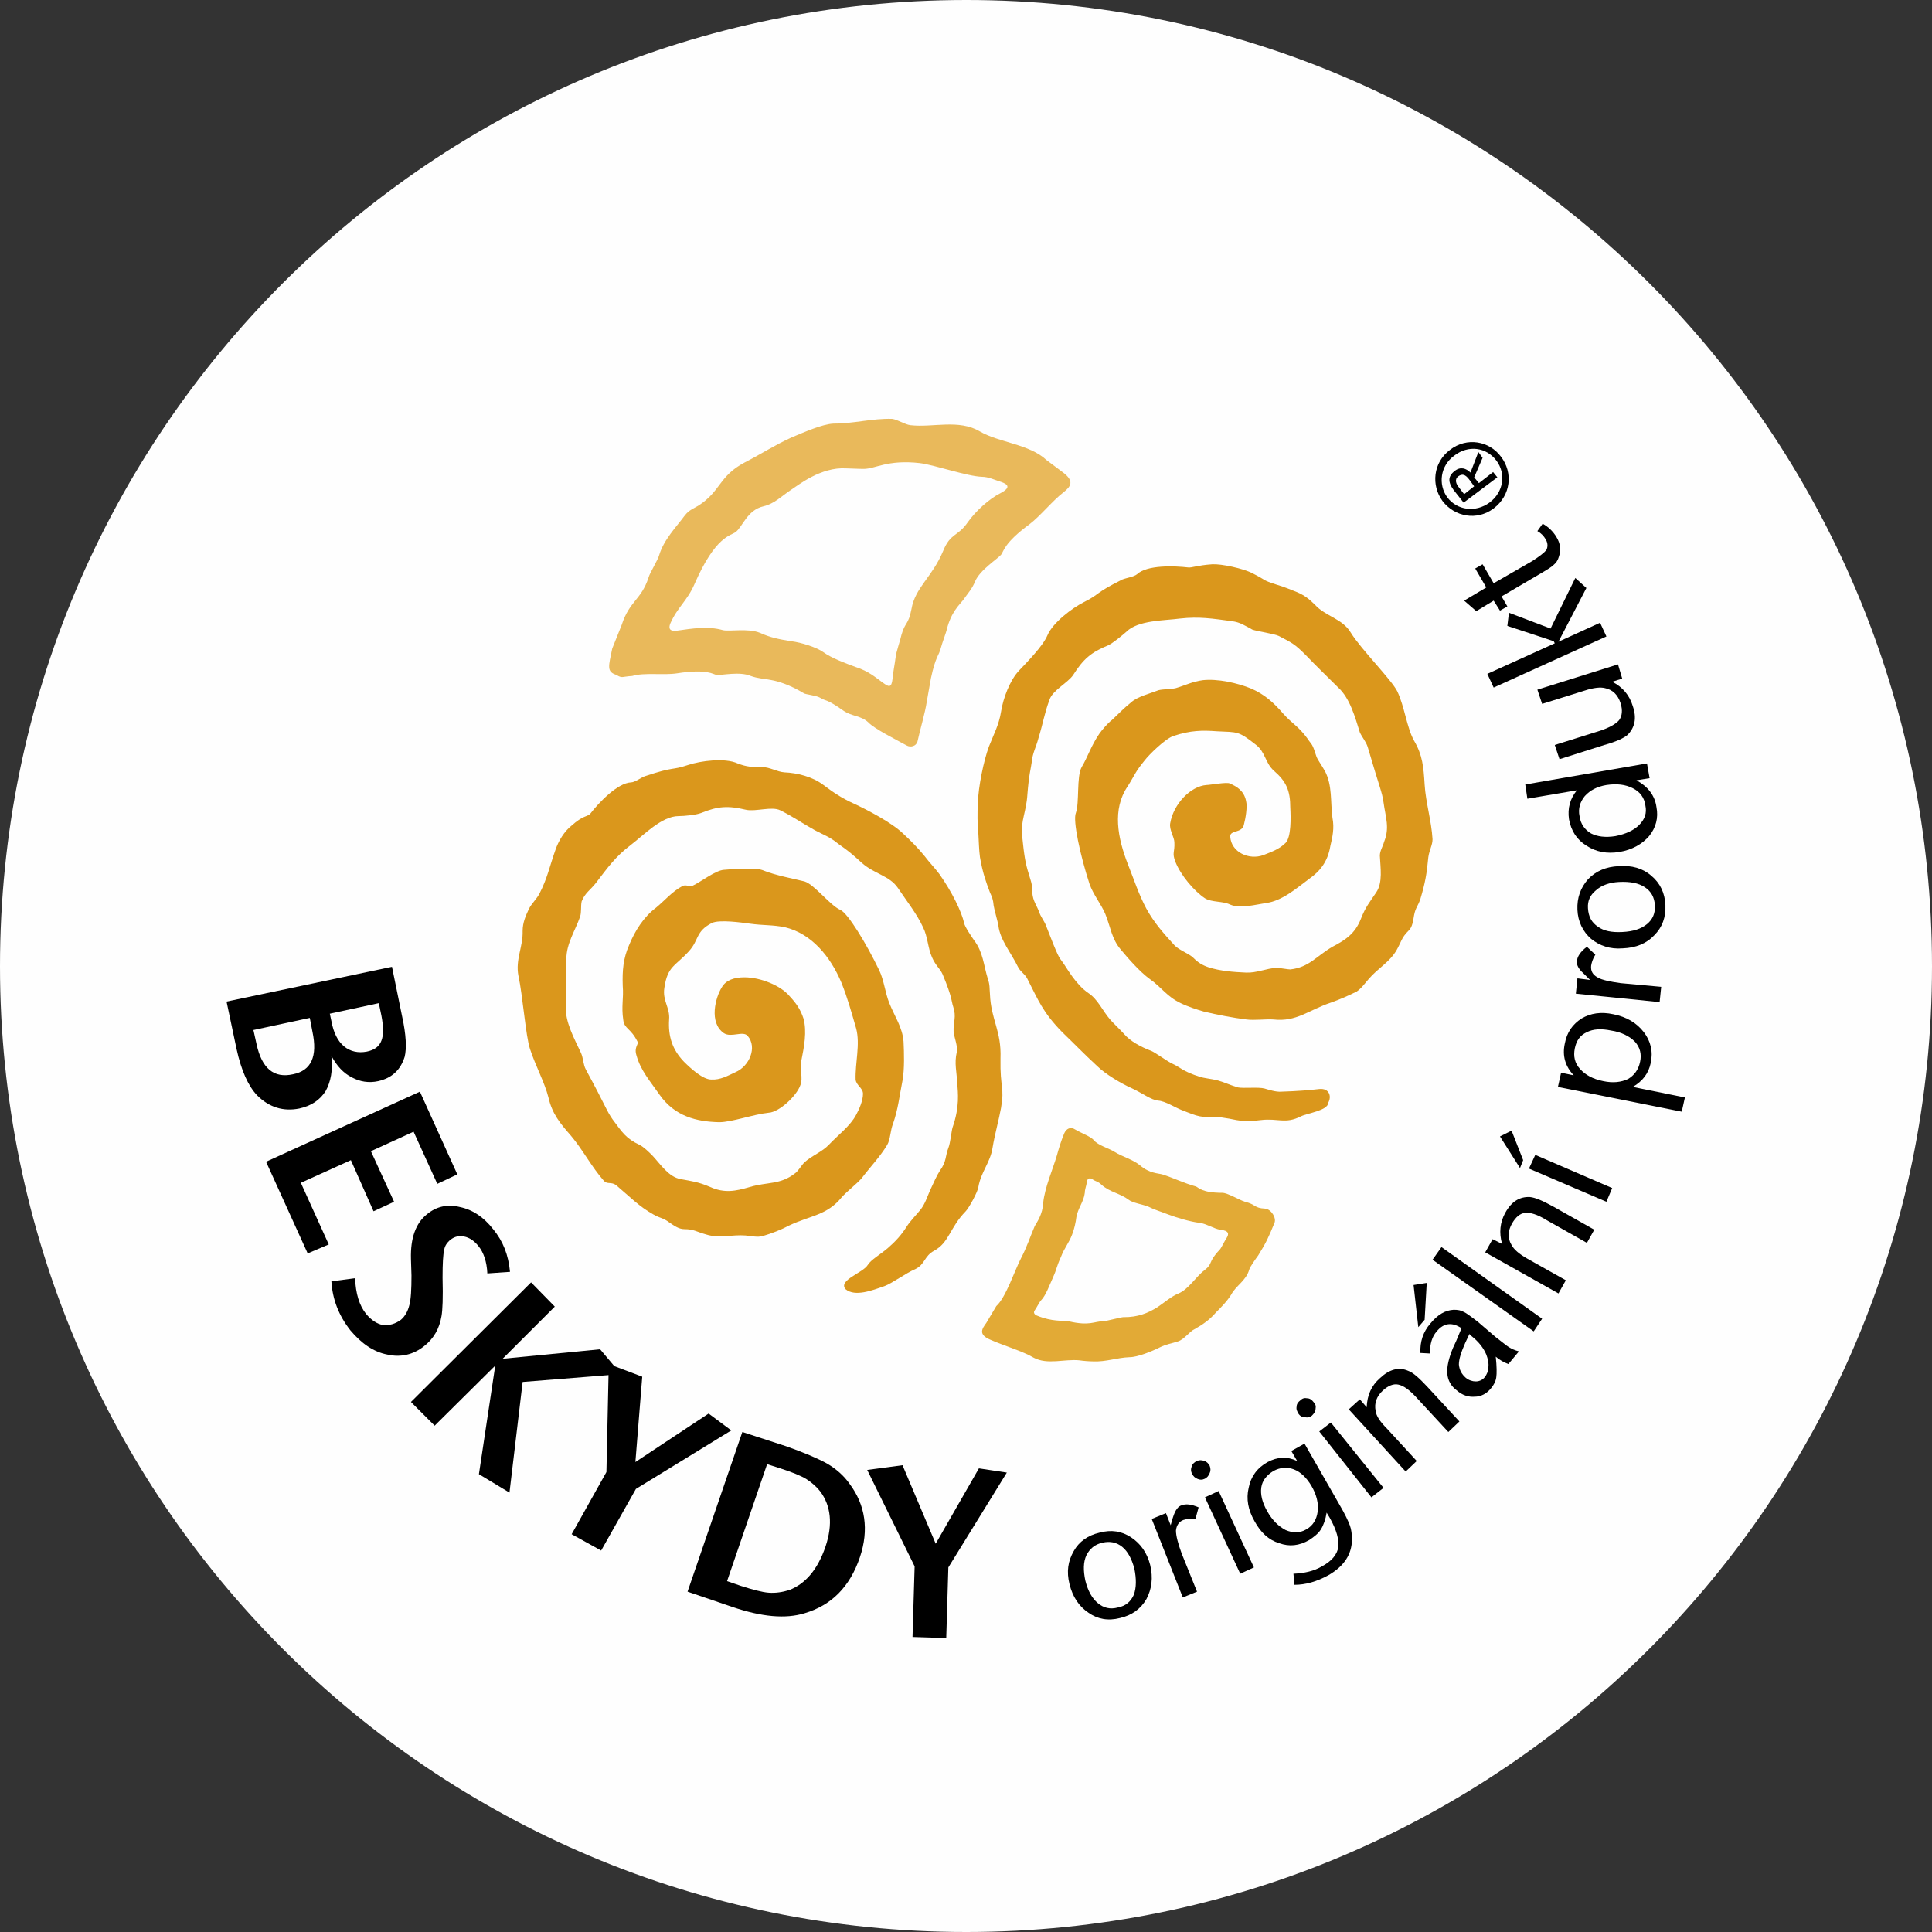 <?xml version="1.0" encoding="UTF-8"?>
<!DOCTYPE svg PUBLIC "-//W3C//DTD SVG 1.1//EN" "http://www.w3.org/Graphics/SVG/1.1/DTD/svg11.dtd">
<!-- Creator: CorelDRAW 2018 (64 bitů) -->
<svg xmlns="http://www.w3.org/2000/svg" xml:space="preserve" width="317px" height="317px" version="1.1" style="shape-rendering:geometricPrecision; text-rendering:geometricPrecision; image-rendering:optimizeQuality; fill-rule:evenodd; clip-rule:evenodd"
viewBox="0 0 36.67 36.67"
 xmlns:xlink="http://www.w3.org/1999/xlink">
 <rect x="0" y="0" width="36.67" height="36.67" fill="#333333" stroke="none"/>
 <defs>
  <style type="text/css">
   <![CDATA[
    .fil4 {fill:black}
    .fil1 {fill:#DA971C}
    .fil3 {fill:#E2AA36}
    .fil2 {fill:#E9B95B}
    .fil0 {fill:#FEFEFE}
   ]]>
  </style>
 </defs>
 <g id="Vrstva_x0020_1">
  <path class="fil0" d="M18.34 36.67c10.12,0 18.33,-8.21 18.33,-18.33 0,-10.13 -8.21,-18.34 -18.33,-18.34 -10.13,0 -18.34,8.21 -18.34,18.34 0,10.12 8.21,18.33 18.34,18.33z"/>
  <path class="fil1" d="M16.79 24.41c-0.23,0.08 -0.56,0.21 -0.74,0.06 -0.15,-0.17 0.33,-0.31 0.42,-0.46 0.06,-0.1 0.24,-0.2 0.38,-0.32 0.14,-0.12 0.26,-0.25 0.36,-0.41 0.07,-0.11 0.2,-0.24 0.27,-0.33 0.08,-0.11 0.11,-0.21 0.17,-0.35 0.07,-0.15 0.13,-0.29 0.19,-0.38 0.13,-0.18 0.1,-0.28 0.16,-0.43 0.04,-0.1 0.06,-0.33 0.08,-0.39 0.14,-0.4 0.1,-0.67 0.09,-0.83 -0.01,-0.22 -0.06,-0.39 -0.01,-0.6 0.02,-0.12 -0.04,-0.25 -0.06,-0.38 -0.01,-0.2 0.06,-0.28 -0.01,-0.49 -0.03,-0.08 -0.01,-0.16 -0.2,-0.61 -0.05,-0.11 -0.13,-0.16 -0.2,-0.32 -0.08,-0.18 -0.08,-0.39 -0.17,-0.57 -0.12,-0.26 -0.32,-0.51 -0.48,-0.75 -0.16,-0.23 -0.44,-0.26 -0.68,-0.47 -0.29,-0.27 -0.4,-0.32 -0.47,-0.38 -0.15,-0.12 -0.25,-0.15 -0.42,-0.24 -0.27,-0.15 -0.4,-0.25 -0.66,-0.38 -0.16,-0.08 -0.47,0.03 -0.65,-0.01 -0.34,-0.08 -0.53,-0.07 -0.85,0.06 -0.1,0.04 -0.33,0.06 -0.43,0.06 -0.32,0 -0.66,0.36 -0.91,0.55 -0.29,0.22 -0.43,0.42 -0.66,0.72 -0.1,0.13 -0.21,0.19 -0.27,0.35 -0.02,0.09 0,0.2 -0.03,0.29 -0.09,0.26 -0.26,0.51 -0.26,0.8 0,0.33 0,0.56 -0.01,0.89 -0.02,0.3 0.16,0.62 0.29,0.9 0.04,0.09 0.04,0.22 0.09,0.31 0.39,0.72 0.39,0.78 0.51,0.95 0.18,0.24 0.25,0.36 0.51,0.48 0.08,0.04 0.18,0.14 0.24,0.2 0.16,0.17 0.31,0.41 0.54,0.45 0.21,0.04 0.33,0.05 0.56,0.15 0.27,0.12 0.48,0.08 0.75,0 0.34,-0.1 0.58,-0.04 0.86,-0.26 0.05,-0.03 0.13,-0.16 0.17,-0.2 0.15,-0.14 0.34,-0.2 0.48,-0.35 0.16,-0.17 0.4,-0.35 0.51,-0.56 0.06,-0.11 0.13,-0.27 0.13,-0.4 0,-0.11 -0.13,-0.16 -0.14,-0.27 -0.01,-0.32 0.09,-0.67 0.01,-0.97 -0.09,-0.31 -0.16,-0.57 -0.28,-0.87 -0.21,-0.5 -0.57,-0.93 -1.07,-1.05 -0.25,-0.05 -0.39,-0.03 -0.68,-0.07 -0.15,-0.02 -0.57,-0.08 -0.71,-0.01 -0.31,0.16 -0.24,0.32 -0.43,0.53 -0.26,0.29 -0.41,0.28 -0.47,0.7 -0.04,0.24 0.11,0.38 0.09,0.6 -0.02,0.32 0.06,0.57 0.28,0.8 0.13,0.13 0.36,0.34 0.52,0.34 0.17,0.01 0.31,-0.07 0.46,-0.14 0.26,-0.11 0.42,-0.47 0.23,-0.69 -0.09,-0.1 -0.31,0.04 -0.45,-0.05 -0.29,-0.2 -0.16,-0.68 -0.04,-0.87 0.08,-0.14 0.24,-0.19 0.43,-0.19 0.31,0 0.69,0.16 0.85,0.35 0.13,0.14 0.21,0.25 0.27,0.43 0.07,0.25 0.01,0.55 -0.04,0.8 -0.04,0.15 0.04,0.33 -0.02,0.47 -0.07,0.2 -0.4,0.51 -0.6,0.52 -0.29,0.03 -0.7,0.18 -0.94,0.18 -0.43,-0.01 -0.84,-0.11 -1.13,-0.52 -0.18,-0.26 -0.36,-0.46 -0.44,-0.75 -0.05,-0.16 0.05,-0.21 0.02,-0.26 -0.13,-0.26 -0.25,-0.24 -0.27,-0.41 -0.04,-0.27 0.01,-0.4 -0.01,-0.65 -0.01,-0.29 0.01,-0.52 0.12,-0.77 0.11,-0.27 0.28,-0.54 0.51,-0.71 0.17,-0.14 0.31,-0.31 0.5,-0.41 0.07,-0.04 0.13,0.02 0.2,-0.01 0.15,-0.07 0.43,-0.29 0.59,-0.3 0.19,-0.02 0.31,-0.01 0.5,-0.02 0.09,0 0.18,0 0.27,0.04 0.2,0.08 0.55,0.15 0.76,0.2 0.19,0.06 0.49,0.46 0.68,0.54 0.14,0.06 0.49,0.63 0.74,1.15 0.09,0.19 0.11,0.42 0.19,0.62 0.1,0.25 0.25,0.46 0.27,0.73 0.01,0.21 0.02,0.52 -0.02,0.74 -0.06,0.3 -0.08,0.53 -0.18,0.82 -0.05,0.12 -0.05,0.3 -0.11,0.4 -0.13,0.22 -0.34,0.44 -0.49,0.64 -0.1,0.11 -0.27,0.24 -0.37,0.35 -0.28,0.35 -0.6,0.35 -1,0.54 -0.15,0.08 -0.33,0.15 -0.5,0.2 -0.1,0.03 -0.22,0 -0.33,-0.01 -0.26,-0.02 -0.5,0.06 -0.75,-0.02 -0.18,-0.05 -0.23,-0.1 -0.41,-0.1 -0.11,0 -0.2,-0.07 -0.29,-0.13 -0.12,-0.09 -0.16,-0.07 -0.3,-0.15 -0.27,-0.15 -0.45,-0.34 -0.7,-0.55 -0.1,-0.08 -0.17,-0.01 -0.24,-0.09 -0.23,-0.26 -0.4,-0.59 -0.62,-0.85 -0.21,-0.24 -0.36,-0.42 -0.43,-0.73 -0.07,-0.28 -0.25,-0.61 -0.35,-0.92 -0.08,-0.23 -0.14,-1.03 -0.22,-1.39 -0.06,-0.31 0.09,-0.55 0.08,-0.85 0,-0.16 0.06,-0.29 0.12,-0.42 0.05,-0.1 0.15,-0.19 0.2,-0.29 0.15,-0.29 0.19,-0.51 0.3,-0.82 0.06,-0.18 0.17,-0.36 0.31,-0.47 0.21,-0.19 0.3,-0.17 0.35,-0.22 0.16,-0.21 0.52,-0.59 0.78,-0.6 0.07,0 0.2,-0.1 0.27,-0.12 0.57,-0.19 0.48,-0.1 0.81,-0.21 0.24,-0.08 0.7,-0.14 0.94,-0.03 0.18,0.07 0.28,0.07 0.47,0.07 0.14,0 0.28,0.09 0.42,0.1 0.24,0.01 0.53,0.08 0.74,0.24 0.2,0.15 0.35,0.25 0.57,0.35 0.26,0.12 0.72,0.36 0.94,0.57 0.14,0.13 0.29,0.28 0.41,0.43 0.09,0.12 0.19,0.22 0.28,0.34 0.24,0.34 0.42,0.71 0.47,0.93 0.01,0.07 0.15,0.27 0.19,0.33 0.17,0.22 0.18,0.47 0.26,0.73 0.04,0.11 0.03,0.18 0.04,0.29 0.02,0.49 0.22,0.69 0.2,1.22 -0.01,0.58 0.08,0.53 0.01,0.94 -0.04,0.22 -0.12,0.51 -0.16,0.75 -0.04,0.28 -0.22,0.46 -0.27,0.75 -0.01,0.09 -0.18,0.4 -0.24,0.46 -0.31,0.32 -0.31,0.59 -0.6,0.75 -0.19,0.1 -0.17,0.26 -0.36,0.35 -0.17,0.07 -0.44,0.27 -0.58,0.32z"/>
  <path class="fil1" d="M24.69 21.19c0.11,-0.06 0.52,-0.11 0.52,-0.26 0.07,-0.12 0.02,-0.28 -0.17,-0.26 -0.17,0.02 -0.4,0.04 -0.72,0.05 -0.1,0.01 -0.25,-0.04 -0.32,-0.06 -0.11,-0.03 -0.39,0 -0.5,-0.02 -0.17,-0.05 -0.26,-0.1 -0.41,-0.14 -0.09,-0.02 -0.25,-0.04 -0.31,-0.06 -0.35,-0.11 -0.38,-0.19 -0.55,-0.26 -0.09,-0.05 -0.32,-0.21 -0.37,-0.23 -0.21,-0.08 -0.41,-0.19 -0.52,-0.32 -0.12,-0.13 -0.22,-0.22 -0.27,-0.28 -0.14,-0.16 -0.23,-0.38 -0.41,-0.5 -0.25,-0.17 -0.41,-0.48 -0.5,-0.6 -0.06,-0.08 -0.07,-0.07 -0.31,-0.69 -0.03,-0.08 -0.1,-0.16 -0.13,-0.26 -0.07,-0.17 -0.13,-0.22 -0.13,-0.43 0.01,-0.06 -0.04,-0.2 -0.06,-0.27 -0.07,-0.22 -0.09,-0.35 -0.13,-0.74 -0.03,-0.28 0.08,-0.45 0.1,-0.78 0.03,-0.39 0.07,-0.51 0.08,-0.6 0.02,-0.2 0.08,-0.28 0.13,-0.47 0.09,-0.29 0.11,-0.46 0.21,-0.73 0.06,-0.18 0.35,-0.32 0.45,-0.47 0.19,-0.3 0.34,-0.43 0.66,-0.56 0.09,-0.04 0.27,-0.19 0.35,-0.26 0.22,-0.22 0.72,-0.21 1.02,-0.25 0.36,-0.04 0.61,0 0.98,0.05 0.16,0.02 0.24,0.08 0.39,0.16 0.08,0.03 0.42,0.08 0.5,0.12 0.25,0.13 0.3,0.15 0.51,0.36 0.22,0.23 0.39,0.39 0.62,0.62 0.22,0.2 0.32,0.56 0.41,0.85 0.04,0.09 0.12,0.18 0.15,0.28 0.23,0.79 0.27,0.84 0.3,1.05 0.04,0.29 0.12,0.48 0.01,0.75 -0.02,0.08 -0.08,0.17 -0.08,0.26 0.01,0.23 0.06,0.51 -0.07,0.7 -0.12,0.18 -0.2,0.27 -0.29,0.5 -0.11,0.28 -0.29,0.4 -0.54,0.53 -0.31,0.18 -0.44,0.39 -0.8,0.43 -0.05,0 -0.2,-0.03 -0.26,-0.03 -0.2,0.01 -0.38,0.1 -0.58,0.09 -0.24,-0.01 -0.49,-0.03 -0.71,-0.1 -0.12,-0.04 -0.2,-0.09 -0.29,-0.18 -0.08,-0.08 -0.28,-0.15 -0.36,-0.24 -0.21,-0.23 -0.38,-0.42 -0.53,-0.69 -0.15,-0.28 -0.23,-0.54 -0.35,-0.84 -0.2,-0.51 -0.3,-1.05 -0.01,-1.48 0.14,-0.22 0.14,-0.27 0.32,-0.49 0.09,-0.12 0.4,-0.42 0.55,-0.47 0.33,-0.11 0.55,-0.11 0.83,-0.09 0.39,0.02 0.4,-0.01 0.73,0.25 0.19,0.14 0.18,0.35 0.35,0.5 0.23,0.2 0.31,0.37 0.31,0.7 0.01,0.18 0.02,0.56 -0.09,0.67 -0.12,0.12 -0.27,0.17 -0.42,0.23 -0.27,0.1 -0.61,-0.05 -0.63,-0.35 -0.01,-0.13 0.23,-0.06 0.26,-0.23 0.03,-0.11 0.07,-0.34 0.04,-0.45 -0.04,-0.19 -0.17,-0.27 -0.31,-0.33 -0.05,-0.03 -0.38,0.03 -0.44,0.03 -0.3,0.02 -0.63,0.36 -0.69,0.73 -0.02,0.12 0.08,0.26 0.08,0.36 0.01,0.19 -0.05,0.19 0.02,0.37 0.1,0.25 0.35,0.55 0.56,0.69 0.13,0.08 0.34,0.05 0.48,0.12 0.19,0.08 0.48,0 0.68,-0.03 0.31,-0.04 0.59,-0.29 0.82,-0.46 0.2,-0.14 0.35,-0.32 0.4,-0.62 0.04,-0.17 0.08,-0.34 0.04,-0.54 -0.04,-0.31 0,-0.61 -0.14,-0.88 -0.08,-0.14 -0.14,-0.22 -0.16,-0.27 -0.09,-0.28 -0.08,-0.21 -0.18,-0.36 -0.16,-0.22 -0.29,-0.28 -0.45,-0.46 -0.19,-0.22 -0.36,-0.37 -0.61,-0.48 -0.27,-0.11 -0.64,-0.19 -0.92,-0.16 -0.21,0.03 -0.31,0.09 -0.51,0.15 -0.07,0.02 -0.25,0.02 -0.33,0.04 -0.15,0.06 -0.4,0.12 -0.52,0.23 -0.15,0.12 -0.23,0.21 -0.37,0.34 -0.07,0.05 -0.18,0.18 -0.23,0.25 -0.16,0.23 -0.23,0.46 -0.34,0.64 -0.1,0.18 -0.04,0.68 -0.11,0.87 -0.06,0.14 0.08,0.8 0.26,1.35 0.07,0.2 0.22,0.38 0.3,0.57 0.1,0.25 0.12,0.47 0.29,0.67 0.14,0.17 0.37,0.43 0.55,0.56 0.24,0.17 0.32,0.33 0.59,0.46 0.12,0.06 0.33,0.13 0.44,0.16 0.25,0.06 0.56,0.12 0.81,0.15 0.15,0.02 0.36,-0.01 0.51,0 0.44,0.05 0.67,-0.18 1.09,-0.32 0.17,-0.06 0.33,-0.13 0.49,-0.21 0.09,-0.06 0.16,-0.16 0.23,-0.24 0.17,-0.2 0.4,-0.32 0.53,-0.55 0.09,-0.16 0.09,-0.23 0.22,-0.36 0.08,-0.07 0.09,-0.19 0.11,-0.3 0.03,-0.15 0.07,-0.16 0.12,-0.31 0.09,-0.3 0.12,-0.47 0.15,-0.79 0.02,-0.14 0.08,-0.23 0.08,-0.34 -0.02,-0.35 -0.13,-0.7 -0.15,-1.04 -0.02,-0.33 -0.04,-0.56 -0.2,-0.83 -0.14,-0.25 -0.18,-0.65 -0.32,-0.94 -0.11,-0.22 -0.69,-0.8 -0.88,-1.11 -0.16,-0.27 -0.48,-0.31 -0.68,-0.53 -0.11,-0.11 -0.2,-0.18 -0.34,-0.24 -0.1,-0.04 -0.27,-0.11 -0.38,-0.14 -0.31,-0.1 -0.17,-0.07 -0.47,-0.22 -0.17,-0.09 -0.59,-0.18 -0.76,-0.17 -0.29,0.02 -0.39,0.07 -0.46,0.06 -0.26,-0.03 -0.78,-0.05 -0.97,0.13 -0.06,0.05 -0.21,0.07 -0.28,0.1 -0.54,0.27 -0.41,0.27 -0.73,0.43 -0.22,0.11 -0.59,0.39 -0.69,0.63 -0.09,0.21 -0.39,0.51 -0.54,0.67 -0.17,0.18 -0.3,0.52 -0.34,0.78 -0.04,0.25 -0.14,0.43 -0.23,0.66 -0.1,0.27 -0.2,0.76 -0.21,1.07 -0.01,0.19 -0.01,0.4 0.01,0.59 0.01,0.15 0.01,0.29 0.03,0.44 0.05,0.29 0.11,0.46 0.19,0.67 0.04,0.09 0.06,0.13 0.07,0.25 0.01,0.07 0.08,0.31 0.09,0.38 0.03,0.27 0.25,0.53 0.37,0.78 0.05,0.1 0.13,0.13 0.18,0.23 0.21,0.41 0.29,0.63 0.66,1.01 0.26,0.25 0.4,0.4 0.66,0.64 0.16,0.16 0.47,0.34 0.65,0.42 0.2,0.09 0.38,0.23 0.51,0.24 0.14,0.01 0.32,0.13 0.45,0.18 0.09,0.03 0.3,0.14 0.48,0.13 0.21,-0.01 0.36,0.02 0.56,0.06 0.18,0.03 0.29,0.02 0.46,0 0.33,-0.04 0.46,0.08 0.76,-0.07z"/>
  <path class="fil2" d="M19.86 8.73l0.32 0.24c0.21,0.16 0.15,0.26 0.01,0.37 -0.21,0.16 -0.45,0.46 -0.65,0.61 -0.49,0.36 -0.49,0.52 -0.54,0.58 -0.07,0.08 -0.4,0.29 -0.49,0.5 -0.06,0.15 -0.14,0.23 -0.23,0.36 -0.07,0.09 -0.23,0.23 -0.31,0.56 -0.01,0.05 -0.09,0.26 -0.11,0.34 -0.04,0.16 -0.1,0.16 -0.19,0.58 -0.04,0.21 -0.04,0.24 -0.08,0.45 -0.03,0.21 -0.13,0.54 -0.17,0.73 -0.02,0.12 -0.14,0.14 -0.21,0.1 -0.2,-0.11 -0.62,-0.32 -0.73,-0.44 -0.14,-0.13 -0.31,-0.11 -0.47,-0.22 -0.34,-0.24 -0.32,-0.17 -0.45,-0.25 -0.07,-0.04 -0.27,-0.06 -0.3,-0.08 -0.28,-0.17 -0.5,-0.23 -0.61,-0.25 -0.15,-0.03 -0.26,-0.03 -0.4,-0.08 -0.21,-0.09 -0.55,-0.01 -0.65,-0.02 -0.07,-0.01 -0.17,-0.12 -0.75,-0.03 -0.26,0.04 -0.62,-0.02 -0.85,0.05 -0.19,0.01 -0.19,0.05 -0.3,-0.02 -0.19,-0.06 -0.15,-0.16 -0.08,-0.5 0.01,-0.03 0.17,-0.42 0.18,-0.45 0.15,-0.46 0.37,-0.47 0.51,-0.9 0.02,-0.08 0.18,-0.34 0.2,-0.42 0.09,-0.3 0.32,-0.53 0.49,-0.76 0.08,-0.1 0.15,-0.12 0.25,-0.18 0.43,-0.27 0.39,-0.56 0.88,-0.82 0.33,-0.17 0.57,-0.33 0.9,-0.48 0.22,-0.09 0.57,-0.25 0.79,-0.26 0.39,0 0.73,-0.1 1.11,-0.09 0.1,0.01 0.25,0.11 0.35,0.12 0.42,0.05 0.92,-0.12 1.32,0.12 0.36,0.21 0.94,0.24 1.26,0.54zm-0.85 0.42c-0.13,-0.04 -0.25,-0.1 -0.37,-0.1 -0.29,-0.01 -0.88,-0.22 -1.18,-0.26 -0.62,-0.07 -0.84,0.11 -1.07,0.11 -0.11,0 -0.26,-0.01 -0.33,-0.01 -0.48,-0.03 -0.91,0.32 -1.05,0.41 -0.18,0.12 -0.31,0.26 -0.52,0.31 -0.31,0.07 -0.4,0.4 -0.53,0.49 -0.09,0.07 -0.38,0.07 -0.78,0.99 -0.14,0.32 -0.32,0.43 -0.46,0.75 -0.02,0.06 -0.04,0.15 0.13,0.13 0.28,-0.04 0.59,-0.09 0.87,-0.01 0.12,0.03 0.48,-0.04 0.7,0.05 0.2,0.09 0.35,0.12 0.59,0.16 0.19,0.02 0.5,0.12 0.62,0.21 0.15,0.11 0.42,0.21 0.61,0.28 0.25,0.08 0.38,0.2 0.52,0.3 0.11,0.08 0.16,0.1 0.18,-0.07 0.01,-0.13 0.04,-0.26 0.06,-0.42 0,-0.06 0.1,-0.36 0.11,-0.42 0.07,-0.25 0.13,-0.18 0.19,-0.49 0.07,-0.41 0.39,-0.6 0.6,-1.1 0.14,-0.35 0.28,-0.27 0.47,-0.55 0.15,-0.21 0.4,-0.44 0.62,-0.55 0.21,-0.11 0.13,-0.17 0.02,-0.21z"/>
  <path class="fil3" d="M20.41 21.44c0.14,0.08 0.29,0.13 0.35,0.2 0.08,0.1 0.3,0.16 0.39,0.22 0.16,0.1 0.34,0.14 0.49,0.26 0.17,0.15 0.35,0.15 0.42,0.17 0.22,0.07 0.42,0.17 0.64,0.23 0.05,0.02 0.11,0.12 0.5,0.12 0.1,0 0.33,0.14 0.43,0.17 0.21,0.05 0.17,0.12 0.38,0.13 0.12,0.01 0.22,0.18 0.18,0.27 -0.11,0.27 -0.16,0.38 -0.31,0.62 -0.03,0.04 -0.16,0.22 -0.17,0.27 -0.06,0.21 -0.25,0.3 -0.34,0.47 -0.08,0.13 -0.2,0.25 -0.29,0.34 -0.12,0.14 -0.25,0.23 -0.41,0.32 -0.09,0.04 -0.19,0.19 -0.31,0.23 -0.12,0.04 -0.22,0.05 -0.36,0.12 -0.14,0.07 -0.41,0.18 -0.56,0.18 -0.25,0.01 -0.44,0.09 -0.69,0.08 -0.07,0 -0.2,-0.01 -0.26,-0.02 -0.28,-0.03 -0.61,0.09 -0.87,-0.05 -0.2,-0.12 -0.57,-0.23 -0.82,-0.34 -0.24,-0.1 -0.16,-0.21 -0.08,-0.32 0.07,-0.12 0.12,-0.2 0.19,-0.32l0 0c0,0 0,0 0,0 0.18,-0.16 0.35,-0.68 0.47,-0.91 0.11,-0.21 0.17,-0.4 0.26,-0.61 0.04,-0.07 0.15,-0.22 0.16,-0.44 0.03,-0.29 0.18,-0.63 0.26,-0.9 0.03,-0.11 0.08,-0.28 0.14,-0.42 0.04,-0.09 0.12,-0.13 0.21,-0.07zm-0.12 3.64c0.39,0.09 0.48,0 0.63,0 0.08,0 0.38,-0.09 0.42,-0.08 0.25,0 0.44,-0.07 0.63,-0.19 0.12,-0.08 0.27,-0.21 0.4,-0.26 0.19,-0.08 0.33,-0.32 0.49,-0.44 0.17,-0.13 0.06,-0.15 0.29,-0.39 0.03,-0.03 0.1,-0.18 0.13,-0.22 0.05,-0.08 0.05,-0.14 -0.12,-0.16 -0.1,-0.01 -0.28,-0.12 -0.39,-0.13 -0.18,-0.02 -0.44,-0.1 -0.6,-0.16 -0.15,-0.06 -0.24,-0.08 -0.38,-0.15 -0.1,-0.04 -0.3,-0.07 -0.37,-0.13 -0.16,-0.12 -0.35,-0.14 -0.51,-0.28 -0.07,-0.07 -0.11,-0.06 -0.18,-0.11 -0.06,-0.04 -0.1,0.01 -0.1,0.05 -0.01,0.08 -0.04,0.14 -0.04,0.21 -0.02,0.17 -0.13,0.29 -0.16,0.46 -0.01,0.09 -0.04,0.23 -0.08,0.33 -0.06,0.16 -0.15,0.26 -0.21,0.42 -0.1,0.22 -0.07,0.21 -0.16,0.41 -0.06,0.13 -0.13,0.33 -0.22,0.42 -0.03,0.03 -0.09,0.15 -0.12,0.19 -0.03,0.04 -0.01,0.08 0.04,0.1 0.29,0.12 0.48,0.09 0.61,0.11z"/>
  <path class="fil4" d="M9.68 24.14l-0.43 0.03c-0.01,-0.22 -0.07,-0.4 -0.17,-0.52 -0.08,-0.1 -0.17,-0.16 -0.27,-0.18 -0.1,-0.02 -0.18,0 -0.26,0.06 -0.07,0.06 -0.11,0.12 -0.12,0.2 -0.02,0.08 -0.03,0.25 -0.03,0.52 0.01,0.38 0,0.62 -0.02,0.73 -0.04,0.24 -0.15,0.43 -0.33,0.57 -0.2,0.16 -0.44,0.22 -0.7,0.16 -0.26,-0.05 -0.49,-0.21 -0.7,-0.46 -0.22,-0.28 -0.34,-0.59 -0.36,-0.93l0.45 -0.06c0.01,0.29 0.08,0.52 0.21,0.68 0.1,0.12 0.21,0.19 0.32,0.21 0.12,0.01 0.23,-0.02 0.34,-0.1 0.08,-0.07 0.13,-0.16 0.16,-0.28 0.03,-0.11 0.04,-0.3 0.04,-0.56l-0.01 -0.32c-0.01,-0.39 0.09,-0.67 0.3,-0.84 0.18,-0.15 0.39,-0.2 0.63,-0.14 0.24,0.05 0.45,0.19 0.63,0.42 0.19,0.23 0.29,0.49 0.32,0.81z"/>
  <polygon class="fil4" points="5.05,22.05 7.97,20.72 8.68,22.29 8.3,22.47 7.85,21.48 7.04,21.85 7.48,22.81 7.09,22.99 6.66,22.02 5.71,22.45 6.24,23.62 5.84,23.79 "/>
  <path class="fil4" d="M4.3 19.01l3.14 -0.66 0.19 0.93c0.08,0.36 0.09,0.62 0.05,0.78 -0.08,0.25 -0.24,0.4 -0.5,0.46 -0.18,0.04 -0.35,0.01 -0.5,-0.07 -0.16,-0.08 -0.29,-0.22 -0.39,-0.41 0.03,0.27 -0.01,0.49 -0.11,0.67 -0.11,0.17 -0.27,0.28 -0.5,0.33 -0.3,0.06 -0.57,-0.02 -0.8,-0.25 -0.17,-0.18 -0.3,-0.47 -0.39,-0.88l-0.19 -0.9zm1.96 0.23l0.03 0.14c0.04,0.22 0.12,0.38 0.24,0.48 0.12,0.1 0.27,0.13 0.43,0.1 0.15,-0.03 0.24,-0.1 0.28,-0.21 0.04,-0.1 0.04,-0.26 0,-0.47l-0.05 -0.24 -0.93 0.2zm-1.45 0.31l0.06 0.27c0.1,0.46 0.33,0.65 0.69,0.57 0.35,-0.07 0.47,-0.34 0.37,-0.81l-0.05 -0.26 -1.07 0.23z"/>
  <path class="fil4" d="M13.05 30.21l1.04 -3.03 0.83 0.27c0.34,0.12 0.6,0.23 0.78,0.33 0.17,0.1 0.32,0.23 0.43,0.39 0.29,0.39 0.37,0.86 0.19,1.39 -0.19,0.56 -0.54,0.91 -1.05,1.06 -0.36,0.11 -0.81,0.07 -1.37,-0.12l-0.85 -0.29zm0.75 -0.2l0.26 0.09c0.22,0.07 0.4,0.12 0.53,0.13 0.13,0.01 0.26,-0.01 0.39,-0.05 0.31,-0.12 0.54,-0.39 0.69,-0.83 0.14,-0.42 0.1,-0.77 -0.1,-1.04 -0.07,-0.09 -0.16,-0.17 -0.27,-0.24 -0.1,-0.06 -0.27,-0.13 -0.49,-0.2l-0.25 -0.08 -0.76 2.22z"/>
  <polygon class="fil4" points="10.85,29.12 11.51,27.94 11.55,26.1 9.92,26.23 9.67,28.33 9.09,27.98 9.4,25.92 8.25,27.06 7.8,26.61 10.08,24.34 10.53,24.8 9.54,25.79 11.39,25.61 11.66,25.93 12.19,26.13 12.06,27.75 13.45,26.83 13.88,27.15 12.07,28.26 11.41,29.43 "/>
  <polygon class="fil4" points="17.32,31.07 17.36,29.73 16.46,27.9 17.13,27.81 17.76,29.3 18.58,27.87 19.11,27.95 18,29.75 17.96,31.09 "/>
  <path class="fil4" d="M28.61 11.51l-0.14 0.08 -0.12 -0.19 -0.33 0.2 -0.23 -0.2 0.42 -0.25 -0.21 -0.36 0.14 -0.08 0.21 0.36 0.73 -0.42c0.14,-0.09 0.23,-0.16 0.27,-0.21 0.03,-0.06 0.03,-0.13 -0.01,-0.2 -0.04,-0.07 -0.09,-0.12 -0.16,-0.16l0.1 -0.14c0.11,0.06 0.2,0.15 0.26,0.25 0.08,0.13 0.09,0.25 0.05,0.37 -0.02,0.07 -0.05,0.12 -0.1,0.16 -0.04,0.04 -0.12,0.09 -0.24,0.16l-0.75 0.44 0.11 0.19z"/>
  <polygon class="fil4" points="30.49,12.08 28.35,13.05 28.23,12.79 29.51,12.21 29.49,12.17 28.61,11.88 28.64,11.63 29.43,11.93 29.9,10.97 30.11,11.16 29.58,12.18 30.37,11.82 "/>
  <path class="fil4" d="M29.18 13.09l1.53 -0.48 0.08 0.27 -0.19 0.06c0.2,0.1 0.33,0.26 0.39,0.46 0.08,0.23 0.04,0.41 -0.1,0.55 -0.07,0.06 -0.22,0.13 -0.44,0.19l-0.85 0.27 -0.09 -0.27 0.86 -0.27c0.18,-0.06 0.3,-0.13 0.36,-0.2 0.06,-0.08 0.07,-0.19 0.03,-0.32 -0.05,-0.16 -0.15,-0.26 -0.3,-0.29 -0.08,-0.02 -0.21,-0.01 -0.39,0.05l-0.8 0.25 -0.09 -0.27z"/>
  <path class="fil4" d="M29.98 15.49c0.02,0.15 0.1,0.26 0.22,0.33 0.12,0.06 0.27,0.08 0.46,0.05 0.2,-0.04 0.35,-0.11 0.45,-0.21 0.11,-0.11 0.15,-0.23 0.12,-0.37 -0.02,-0.15 -0.1,-0.26 -0.24,-0.33 -0.14,-0.07 -0.3,-0.09 -0.5,-0.06 -0.18,0.03 -0.31,0.1 -0.41,0.21 -0.09,0.11 -0.13,0.24 -0.1,0.38zm-0.99 -0.33l-0.04 -0.27 2.31 -0.4 0.05 0.28 -0.25 0.04c0.22,0.12 0.35,0.29 0.38,0.51 0.04,0.2 -0.01,0.39 -0.14,0.55 -0.13,0.15 -0.32,0.26 -0.56,0.3 -0.24,0.04 -0.45,0 -0.63,-0.12 -0.18,-0.11 -0.29,-0.28 -0.33,-0.5 -0.03,-0.21 0.02,-0.39 0.15,-0.55l-0.94 0.16z"/>
  <path class="fil4" d="M30.14 17.24c0.01,0.16 0.07,0.27 0.19,0.35 0.11,0.08 0.26,0.11 0.46,0.1 0.21,-0.01 0.36,-0.06 0.47,-0.15 0.11,-0.09 0.16,-0.21 0.15,-0.36 -0.01,-0.15 -0.07,-0.26 -0.19,-0.34 -0.12,-0.08 -0.28,-0.11 -0.49,-0.1 -0.18,0.01 -0.33,0.06 -0.44,0.16 -0.11,0.09 -0.16,0.2 -0.15,0.34zm-0.2 0.03c-0.01,-0.23 0.06,-0.42 0.2,-0.58 0.15,-0.16 0.35,-0.24 0.58,-0.25 0.25,-0.02 0.46,0.04 0.62,0.18 0.17,0.14 0.26,0.33 0.27,0.56 0.01,0.23 -0.06,0.42 -0.21,0.57 -0.15,0.16 -0.35,0.24 -0.6,0.25 -0.24,0.02 -0.44,-0.05 -0.6,-0.18 -0.16,-0.14 -0.25,-0.33 -0.26,-0.55z"/>
  <path class="fil4" d="M31.5 19.02l-1.59 -0.16 0.03 -0.29 0.24 0.03 -0.08 -0.08 -0.05 -0.05c-0.09,-0.08 -0.13,-0.16 -0.12,-0.23 0.01,-0.09 0.07,-0.18 0.19,-0.27l0.16 0.15c-0.05,0.08 -0.07,0.15 -0.08,0.21 -0.01,0.1 0.03,0.17 0.12,0.22 0.08,0.05 0.23,0.08 0.44,0.11l0.77 0.07 -0.03 0.29z"/>
  <path class="fil4" d="M29.89 19.9c-0.03,0.15 0,0.28 0.1,0.39 0.1,0.11 0.24,0.19 0.44,0.23 0.19,0.04 0.34,0.02 0.47,-0.04 0.12,-0.07 0.2,-0.18 0.23,-0.33 0.03,-0.14 0,-0.27 -0.1,-0.38 -0.1,-0.1 -0.25,-0.18 -0.45,-0.21 -0.19,-0.04 -0.34,-0.03 -0.46,0.03 -0.13,0.06 -0.2,0.16 -0.23,0.31zm-0.32 0.73l0.06 -0.27 0.24 0.05c-0.16,-0.17 -0.22,-0.37 -0.17,-0.6 0.04,-0.22 0.15,-0.37 0.32,-0.48 0.17,-0.1 0.37,-0.13 0.6,-0.08 0.25,0.05 0.44,0.16 0.58,0.34 0.13,0.17 0.18,0.37 0.13,0.59 -0.04,0.19 -0.15,0.34 -0.34,0.45l0.99 0.2 -0.06 0.27 -2.35 -0.47z"/>
  <path class="fil4" d="M28.91 22.02l-0.06 0.15 -0.38 -0.6 0.22 -0.11 0.22 0.56zm1.58 0.79l-1.47 -0.63 0.12 -0.26 1.46 0.63 -0.11 0.26z"/>
  <path class="fil4" d="M29.58 24.55l-1.39 -0.78 0.14 -0.25 0.18 0.09c-0.06,-0.21 -0.04,-0.41 0.06,-0.59 0.12,-0.22 0.28,-0.31 0.47,-0.3 0.1,0.01 0.24,0.07 0.44,0.18l0.78 0.44 -0.14 0.25 -0.78 -0.44c-0.16,-0.1 -0.3,-0.14 -0.39,-0.13 -0.1,0.01 -0.18,0.08 -0.25,0.2 -0.08,0.14 -0.09,0.28 -0.01,0.41 0.04,0.08 0.14,0.17 0.3,0.26l0.73 0.41 -0.14 0.25z"/>
  <polygon class="fil4" points="29.11,25.27 27.19,23.91 27.36,23.67 29.27,25.03 "/>
  <path class="fil4" d="M27.04 25.05l-0.12 0.14 -0.09 -0.8 0.25 -0.04 -0.04 0.7zm0.85 0.27l-0.08 0.17c-0.08,0.18 -0.12,0.31 -0.12,0.41 0.01,0.1 0.05,0.18 0.13,0.25 0.06,0.05 0.13,0.07 0.19,0.07 0.07,0 0.13,-0.03 0.17,-0.08 0.04,-0.05 0.07,-0.12 0.07,-0.19 0.01,-0.08 -0.01,-0.16 -0.04,-0.24 -0.05,-0.12 -0.14,-0.24 -0.28,-0.35l-0.04 -0.04zm0.94 0.33l-0.2 0.24c-0.08,-0.03 -0.16,-0.07 -0.24,-0.14 0.02,0.19 0.02,0.32 0.01,0.39 -0.01,0.08 -0.05,0.15 -0.1,0.21 -0.08,0.1 -0.19,0.16 -0.31,0.16 -0.12,0.01 -0.24,-0.03 -0.34,-0.12 -0.11,-0.08 -0.17,-0.19 -0.18,-0.32 -0.01,-0.13 0.03,-0.3 0.11,-0.49l0.06 -0.13 0.1 -0.24c-0.18,-0.12 -0.34,-0.1 -0.47,0.06 -0.09,0.1 -0.13,0.24 -0.13,0.42l-0.18 -0.01c-0.01,-0.21 0.05,-0.4 0.19,-0.56 0.14,-0.17 0.28,-0.25 0.44,-0.26 0.08,0 0.14,0.01 0.19,0.04 0.05,0.02 0.14,0.09 0.26,0.18l0.35 0.3c0.12,0.09 0.2,0.16 0.25,0.19 0.05,0.03 0.11,0.06 0.19,0.08z"/>
  <path class="fil4" d="M26.68 27.93l-1.08 -1.18 0.21 -0.19 0.13 0.15c0.01,-0.23 0.09,-0.41 0.25,-0.55 0.18,-0.17 0.36,-0.22 0.54,-0.14 0.09,0.03 0.21,0.14 0.36,0.3l0.61 0.66 -0.21 0.2 -0.61 -0.66c-0.13,-0.14 -0.24,-0.22 -0.34,-0.24 -0.09,-0.02 -0.19,0.02 -0.29,0.11 -0.12,0.11 -0.17,0.24 -0.14,0.39 0.01,0.09 0.08,0.2 0.21,0.33l0.57 0.62 -0.21 0.2z"/>
  <path class="fil4" d="M24.68 26.58c0.04,-0.04 0.08,-0.05 0.13,-0.04 0.05,0 0.09,0.03 0.12,0.07 0.04,0.04 0.05,0.08 0.04,0.13 0,0.05 -0.03,0.09 -0.07,0.13 -0.04,0.03 -0.08,0.04 -0.13,0.03 -0.05,0 -0.09,-0.02 -0.12,-0.06 -0.03,-0.05 -0.05,-0.09 -0.04,-0.14 0,-0.05 0.03,-0.09 0.07,-0.12zm1.35 1.84l-0.99 -1.25 0.22 -0.17 1 1.24 -0.23 0.18z"/>
  <path class="fil4" d="M24.17 27.92c-0.13,0.08 -0.21,0.18 -0.23,0.31 -0.02,0.14 0.02,0.29 0.11,0.45 0.1,0.18 0.22,0.29 0.35,0.36 0.14,0.06 0.27,0.06 0.39,-0.01 0.13,-0.07 0.2,-0.19 0.22,-0.34 0.02,-0.15 -0.02,-0.32 -0.12,-0.49 -0.09,-0.15 -0.2,-0.26 -0.33,-0.31 -0.13,-0.05 -0.26,-0.04 -0.39,0.03zm0.34 -0.38l0.25 -0.14 0.67 1.17c0.1,0.17 0.16,0.3 0.19,0.38 0.03,0.08 0.04,0.17 0.04,0.27 0,0.28 -0.15,0.51 -0.45,0.68 -0.22,0.12 -0.43,0.18 -0.64,0.18l-0.02 -0.21c0.21,-0.01 0.39,-0.05 0.54,-0.14 0.19,-0.1 0.29,-0.23 0.31,-0.36 0.02,-0.14 -0.03,-0.33 -0.16,-0.56l-0.06 -0.1c-0.02,0.13 -0.06,0.24 -0.11,0.32 -0.05,0.08 -0.13,0.14 -0.22,0.2 -0.19,0.11 -0.38,0.13 -0.57,0.06 -0.2,-0.06 -0.35,-0.2 -0.47,-0.42 -0.12,-0.21 -0.16,-0.42 -0.11,-0.63 0.04,-0.21 0.16,-0.38 0.36,-0.49 0.19,-0.1 0.37,-0.11 0.56,-0.02l-0.11 -0.19z"/>
  <path class="fil4" d="M22.72 27.73c0.04,-0.02 0.09,-0.02 0.14,0 0.04,0.01 0.08,0.05 0.1,0.09 0.02,0.05 0.02,0.1 0,0.14 -0.02,0.05 -0.05,0.09 -0.1,0.11 -0.04,0.02 -0.09,0.02 -0.13,0 -0.05,-0.02 -0.08,-0.05 -0.1,-0.09 -0.03,-0.05 -0.03,-0.1 -0.01,-0.15 0.01,-0.04 0.05,-0.08 0.1,-0.1zm0.82 2.14l-0.67 -1.45 0.26 -0.12 0.67 1.45 -0.26 0.12z"/>
  <path class="fil4" d="M22.45 30.32l-0.59 -1.49 0.27 -0.11 0.09 0.23 0.03 -0.11 0.02 -0.06c0.04,-0.12 0.09,-0.19 0.16,-0.21 0.08,-0.03 0.18,-0.02 0.32,0.04l-0.06 0.22c-0.09,-0.01 -0.17,0 -0.23,0.02 -0.08,0.03 -0.13,0.1 -0.14,0.2 0,0.1 0.04,0.25 0.11,0.44l0.29 0.72 -0.27 0.11z"/>
  <path class="fil4" d="M20.93 29.28c-0.15,0.03 -0.25,0.12 -0.31,0.24 -0.06,0.13 -0.06,0.29 -0.02,0.48 0.05,0.2 0.13,0.34 0.24,0.43 0.11,0.09 0.23,0.12 0.38,0.08 0.15,-0.03 0.24,-0.11 0.3,-0.24 0.05,-0.14 0.05,-0.3 0.01,-0.5 -0.05,-0.18 -0.12,-0.32 -0.23,-0.41 -0.11,-0.09 -0.24,-0.11 -0.37,-0.08zm-0.06 -0.19c0.22,-0.06 0.42,-0.03 0.6,0.09 0.18,0.12 0.3,0.29 0.36,0.52 0.06,0.25 0.03,0.46 -0.07,0.65 -0.11,0.19 -0.28,0.31 -0.5,0.36 -0.23,0.06 -0.43,0.02 -0.6,-0.1 -0.18,-0.12 -0.3,-0.3 -0.36,-0.54 -0.06,-0.24 -0.03,-0.44 0.08,-0.63 0.1,-0.18 0.27,-0.3 0.49,-0.35z"/>
  <path class="fil4" d="M28.49 8.67c-0.22,-0.3 -0.65,-0.38 -0.97,-0.13 -0.32,0.24 -0.36,0.67 -0.14,0.97 0.23,0.3 0.65,0.38 0.97,0.14 0.33,-0.25 0.37,-0.68 0.14,-0.98zm-0.22 0.87c-0.26,0.19 -0.61,0.15 -0.8,-0.1 -0.18,-0.25 -0.13,-0.6 0.13,-0.79 0.27,-0.21 0.61,-0.16 0.8,0.09 0.19,0.25 0.14,0.6 -0.13,0.8zm-0.2 -0.37l-0.09 -0.11 0.16 -0.37 -0.08 -0.11 -0.15 0.39c-0.08,-0.08 -0.19,-0.12 -0.3,-0.03 -0.13,0.1 -0.13,0.21 -0.02,0.36l0.19 0.24 0.64 -0.48 -0.08 -0.1 -0.27 0.21zm-0.09 0.06l-0.19 0.15 -0.1 -0.13c-0.05,-0.06 -0.09,-0.15 -0.01,-0.21 0.1,-0.07 0.16,0 0.22,0.08l0.08 0.11z"/>
 </g>
</svg>
